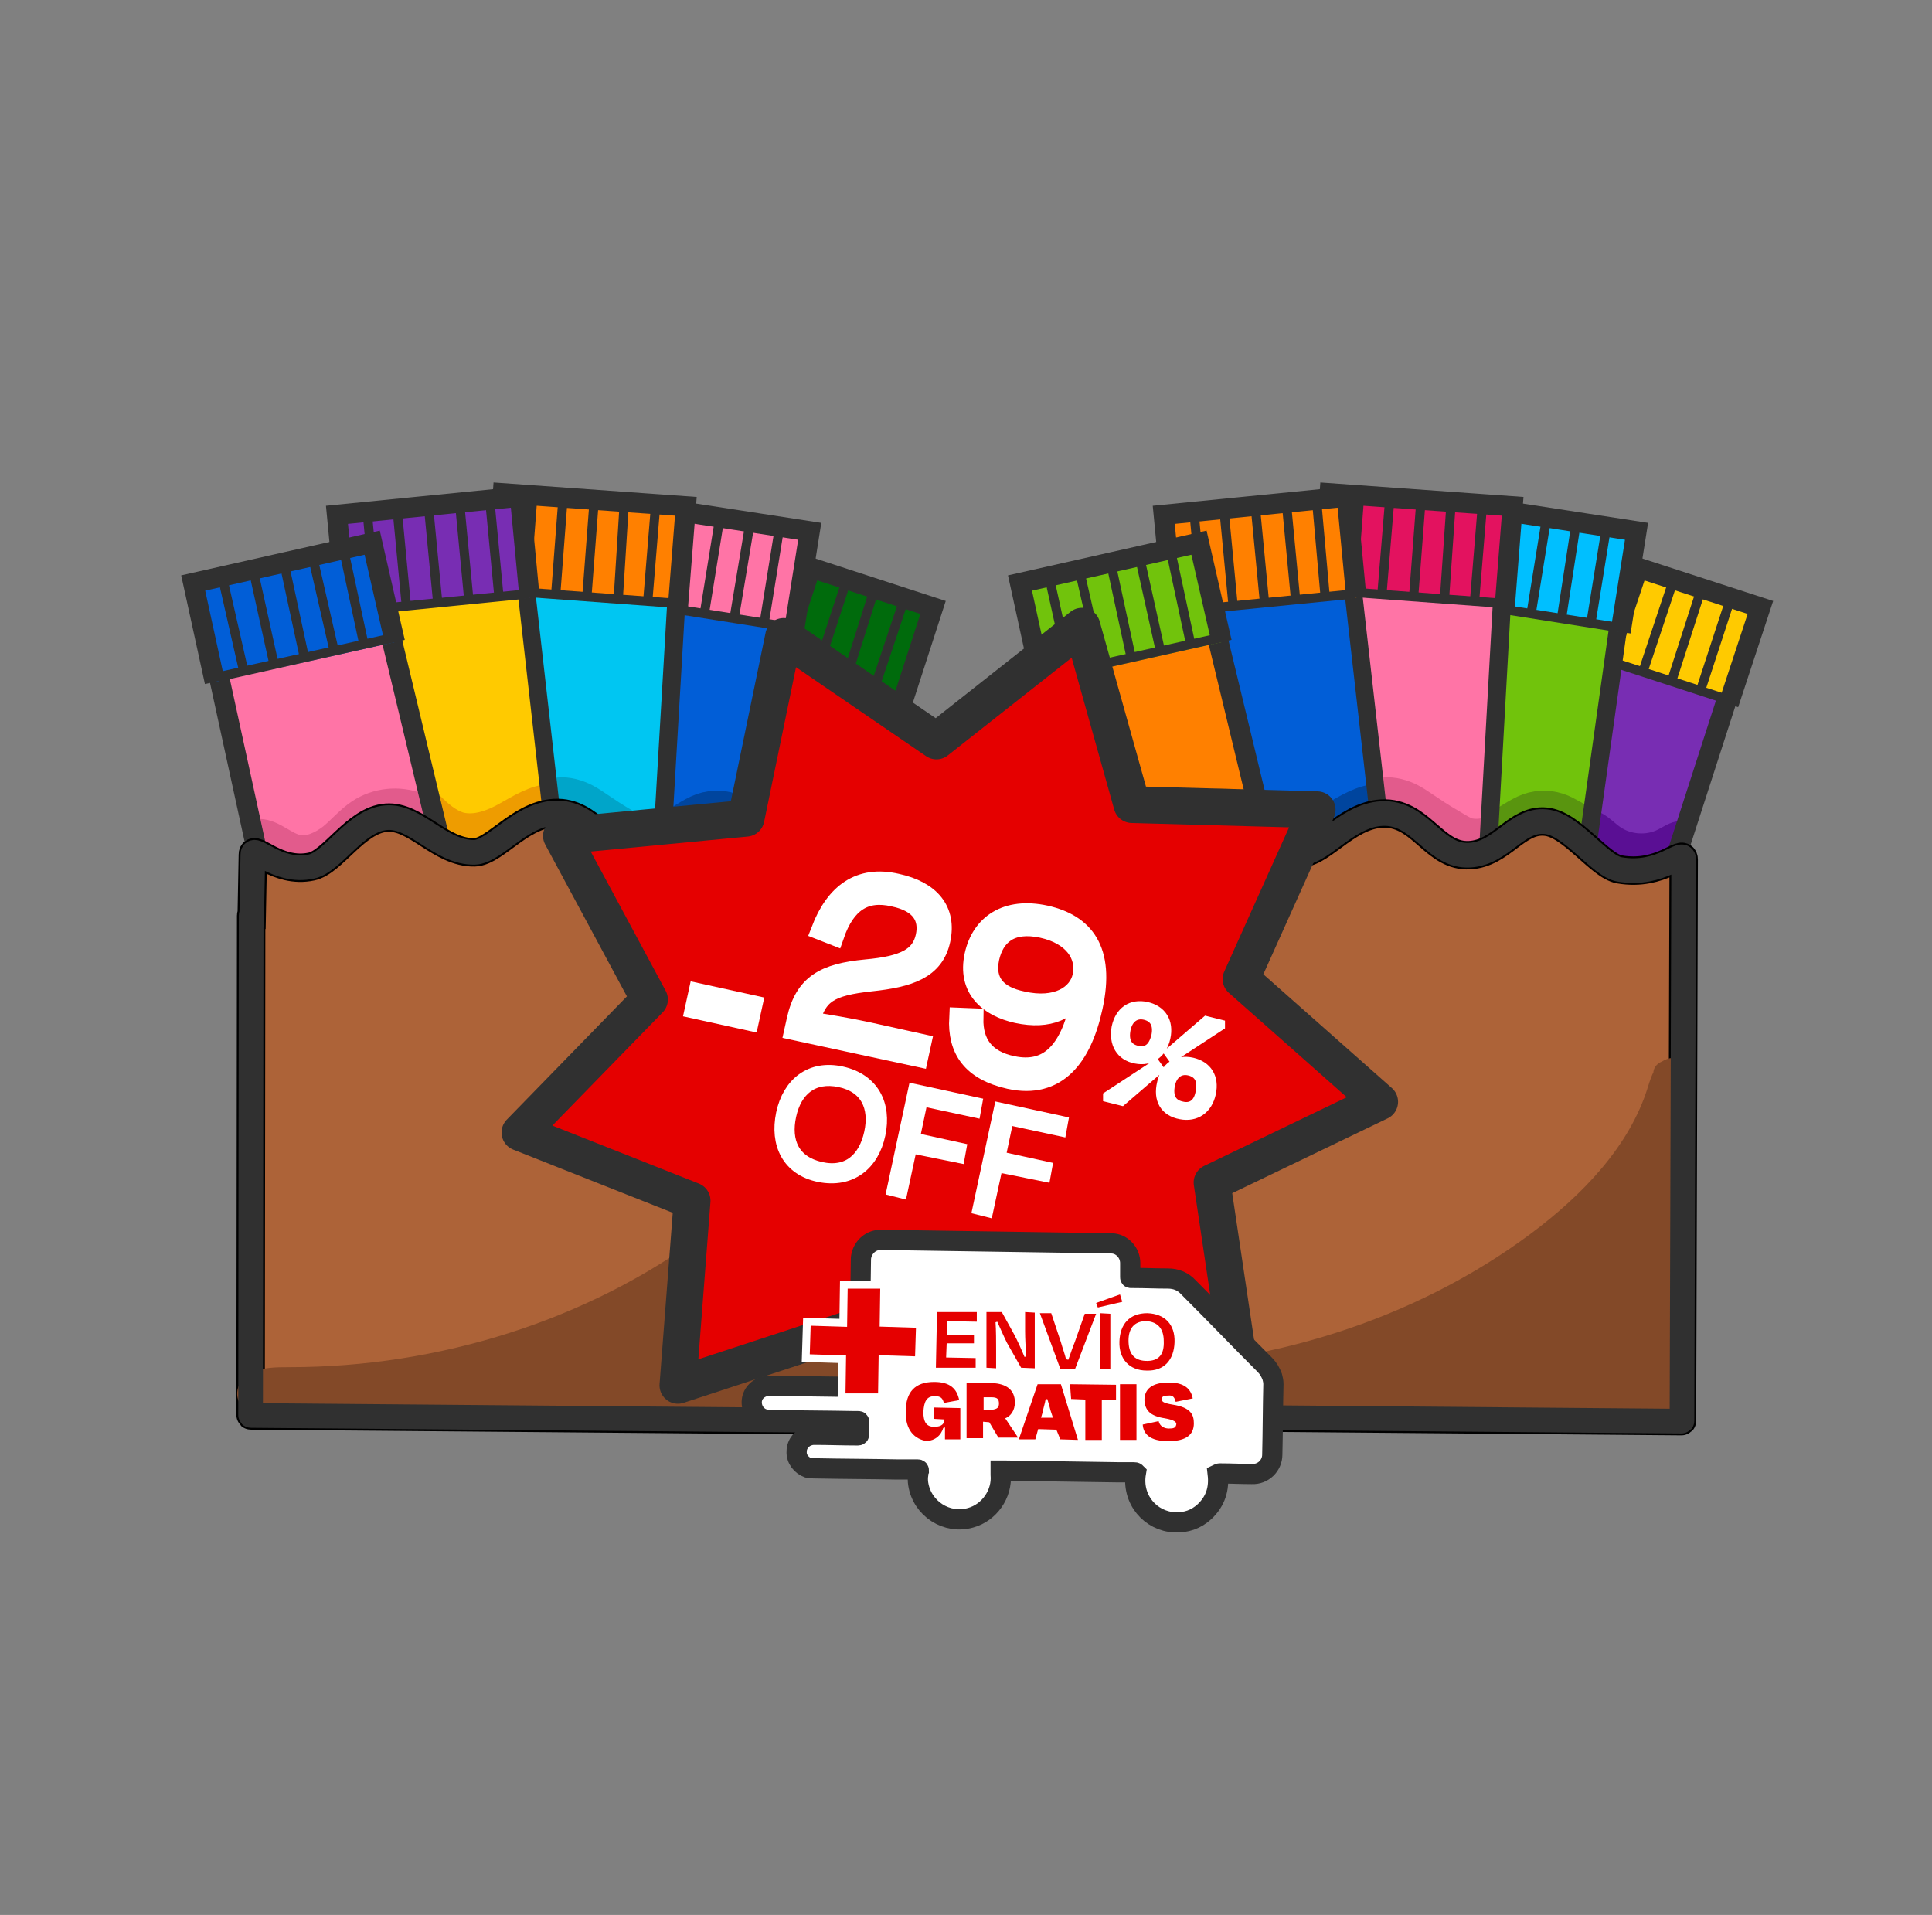 <svg xml:space="preserve" style="enable-background:new 0 0 340 337;" viewBox="0 0 340 337" y="0px" x="0px" xmlns:xlink="http://www.w3.org/1999/xlink" xmlns="http://www.w3.org/2000/svg" id="Capa_1" version="1.1">
<rect x="0" y="0" width="340" height="337" fill="#808080" stroke="none"/>
<style type="text/css">
	.st0{display:none;}
	.st1{fill:#71C30C;}
	.st2{fill:#006B0C;}
	.st3{fill:none;stroke:#303030;stroke-width:3.553;stroke-miterlimit:10;}
	.st4{fill:none;stroke:#303030;stroke-width:1.63;stroke-miterlimit:10;}
	.st5{fill:none;stroke:#59950F;stroke-width:4.962;stroke-miterlimit:10;}
	.st6{fill:#015ED7;}
	.st7{fill:none;stroke:#00459E;stroke-width:4.962;stroke-miterlimit:10;}
	.st8{fill:none;stroke:#303030;stroke-width:3.19;stroke-miterlimit:10;}
	.st9{fill:#FF74A6;}
	.st10{fill:#00C6F2;}
	.st11{fill:none;stroke:#00A5C9;stroke-width:4.962;stroke-miterlimit:10;}
	.st12{fill:#FF8000;}
	.st13{fill:#FFCA00;}
	.st14{fill:none;stroke:#EE9C00;stroke-width:4.962;stroke-miterlimit:10;}
	.st15{fill:none;stroke:#303030;stroke-width:3.101;stroke-miterlimit:10;}
	.st16{fill:#782DB3;}
	.st17{fill:none;stroke:#E25B8C;stroke-width:4.962;stroke-miterlimit:10;}
	.st18{fill:#AD6338;stroke:#000000;stroke-width:5;stroke-miterlimit:10;}
	.st19{fill:#834928;}
	.st20{fill:none;stroke:#303030;stroke-width:4.341;stroke-miterlimit:10;}
	.st21{fill:none;stroke:#5A0F94;stroke-width:4.962;stroke-miterlimit:10;}
	.st22{fill:#00BFFF;}
	.st23{fill:#E3125F;}
	.st24{fill:none;stroke:#E07000;stroke-width:4.962;stroke-miterlimit:10;}
	.st25{fill:#E50000;stroke:#303030;stroke-width:6.471;stroke-linecap:round;stroke-linejoin:round;stroke-miterlimit:10;}
	.st26{fill:#FFFFFF;stroke:#FFFFFF;stroke-width:3.52;stroke-miterlimit:10;}
	.st27{fill:#FFFFFF;stroke:#FFFFFF;stroke-width:1.76;stroke-miterlimit:10;}
	.st28{fill:#FFFFFF;stroke:#FFFFFF;stroke-width:2.459;stroke-miterlimit:10;}
	.st29{fill:#FFFFFF;stroke:#FFFFFF;stroke-width:3.025;stroke-miterlimit:10;}
	.st30{fill:#FFFFFF;stroke:#303030;stroke-width:3.558;stroke-miterlimit:10;}
	.st31{fill:#E50000;}
	.st32{fill:#E50000;stroke:#FFFFFF;stroke-width:1.369;stroke-miterlimit:10;}
</style>
<g id="CALCETINES_SUELTOS">
</g>
<g id="PAQUETES_JUNTOS">
</g>
<g class="st0" id="GUIAS">
</g>
<g id="PACK_10_00000014634976841852374650000013084182449435279496_">
	<g>
		<polyline points="158.5,122.8 141.8,176.7 111.2,166.7 129.2,113.2" class="st1"></polyline>
		<polyline points="128,113.9 133.5,96.9 164.2,106.9 158.7,123.9" class="st2"></polyline>
		<polyline points="128,113.9 133.5,96.9 164.2,106.9 158.7,123.9" class="st3"></polyline>
		<line y2="113.5" x2="129" y1="123.2" x1="159" class="st4"></line>
		<line y2="114.5" x2="133.3" y1="99.5" x1="138.2" class="st4"></line>
		<line y2="116.4" x2="138.3" y1="101.4" x1="143.2" class="st4"></line>
		<line y2="118" x2="143.8" y1="103" x1="148.7" class="st4"></line>
		<line y2="119.8" x2="148.8" y1="104.9" x1="153.5" class="st4"></line>
		<path d="M135,145.2c1.2,0.6,2.1,1.6,3.1,2.3c2.6,1.9,6.4,2.2,9.3,0.7c1-0.5,1.9-1.2,3.1-1.3" class="st5"></path>
		<line y2="121.4" x2="153.8" y1="106.4" x1="158.8" class="st4"></line>
		<polyline points="158.5,122.8 137.3,188.5 106.7,178.5 129.2,113.2" class="st3"></polyline>
		<polyline points="139.3,110.3 132.8,156.3 101,151 108.8,105.4" class="st6"></polyline>
		<path d="M117.2,145.4c2.2-0.9,4-2.5,6.2-3.3c2-0.7,4.2-0.6,6.1,0.2c1.6,0.7,3.1,1.9,4.8,2.1" class="st7"></path>
		<polyline points="139.3,110.2 133,155.1 101.2,149.8 108.8,105.4" class="st8"></polyline>
		<polyline points="107.8,106.2 110.7,88.6 142.5,93.5 139.7,111.2" class="st9"></polyline>
		<polyline points="107.8,106.2 110.7,88.6 142.5,93.5 139.7,111.2" class="st3"></polyline>
		<line y2="105.5" x2="108" y1="105.6" x1="108.8" class="st4"></line>
		<line y2="105.6" x2="108.8" y1="110.5" x1="139.8" class="st4"></line>
		<line y2="105.9" x2="113.2" y1="90.3" x1="115.7" class="st4"></line>
		<line y2="107" x2="118.5" y1="91.4" x1="121" class="st4"></line>
		<line y2="107.7" x2="124" y1="92.2" x1="126.5" class="st4"></line>
		<line y2="108.8" x2="129.2" y1="93.2" x1="131.8" class="st4"></line>
		<line y2="109.5" x2="134.5" y1="94" x1="137" class="st4"></line>
		<polyline points="119,106.3 115.3,170.9 83,167.9 88.2,103.7" class="st10"></polyline>
		<path d="M97,139.6c1.6-0.6,3.4-0.3,5,0.3s3,1.7,4.4,2.6c1.6,1.1,3.3,2.1,5,3.1c0.7,0.4,1.4,0.8,2.1,0.9
			c1.1,0.2,2.2,0,3.3-0.2" class="st11"></path>
		<polyline points="119,106.3 115,174.5 82.8,171.5 88.2,103.7" class="st8"></polyline>
		<polyline points="87.2,104.6 88.5,86.8 120.7,89.1 119.3,106.9" class="st12"></polyline>
		<polyline points="87.2,104.6 88.5,86.8 120.7,89.1 119.3,106.9" class="st3"></polyline>
		<line y2="103.9" x2="87.3" y1="103.9" x1="88" class="st4"></line>
		<line y2="103.9" x2="88" y1="106.2" x1="119.3" class="st4"></line>
		<line y2="103.8" x2="92.5" y1="88.1" x1="93.7" class="st4"></line>
		<line y2="104.5" x2="97.8" y1="88.8" x1="99" class="st4"></line>
		<line y2="104.7" x2="103.3" y1="89" x1="104.5" class="st4"></line>
		<line y2="105.4" x2="108.8" y1="89.6" x1="109.8" class="st4"></line>
		<line y2="105.7" x2="114" y1="89.9" x1="115.3" class="st4"></line>
		<polyline points="92.7,104.5 98.8,158.3 66.5,161 61.8,107.3" class="st13"></polyline>
		<path d="M75.7,141.8c1.5,1.5,3.2,3,5.2,3.6c2.8,0.7,5.7-0.4,8.2-1.8s5-3,7.9-3.2" class="st14"></path>
		<polyline points="92.7,104.6 99.7,166.3 67.5,168.9 61.8,107.3" class="st15"></polyline>
		<polyline points="61,108.3 59.3,90.6 91.5,87.4 93.2,105.2" class="st16"></polyline>
		<polyline points="61,108.3 59.3,90.6 91.5,87.4 93.2,105.2" class="st3"></polyline>
		<line y2="107.7" x2="61" y1="107.6" x1="61.8" class="st4"></line>
		<line y2="107.6" x2="61.8" y1="104.5" x1="93" class="st4"></line>
		<line y2="106.7" x2="66.2" y1="91" x1="64.7" class="st4"></line>
		<line y2="106.5" x2="71.5" y1="90.8" x1="70" class="st4"></line>
		<line y2="105.7" x2="77" y1="90.1" x1="75.5" class="st4"></line>
		<line y2="105.5" x2="82.5" y1="89.8" x1="81" class="st4"></line>
		<line y2="104.9" x2="87.8" y1="89.2" x1="86.3" class="st4"></line>
		<polyline points="68.8,112 82,166.9 50.3,173.9 38.5,118.9" class="st9"></polyline>
		<path d="M45.7,146.6c2.4,0.1,4.3,2.3,6.7,2.8c2.1,0.4,4.3-0.7,6-2c1.7-1.4,3.1-3.1,4.9-4.3c3-2,6.9-2.4,10.2-1.1
			c0.9,0.3,1.9,0.7,2.6,0.1" class="st17"></path>
		<polyline points="68.8,112 83.3,172.5 51.7,179.5 38.5,118.9" class="st3"></polyline>
		<polyline points="37.8,120 34,102.6 65.5,95.5 69.5,113" class="st6"></polyline>
		<polyline points="37.8,120 34,102.6 65.5,95.5 69.5,113" class="st3"></polyline>
		<line y2="119.1" x2="38.5" y1="112.2" x1="69.3" class="st4"></line>
		<line y2="117.7" x2="42.8" y1="102.3" x1="39.3" class="st4"></line>
		<line y2="116.8" x2="48.2" y1="101.4" x1="44.8" class="st4"></line>
		<line y2="115.4" x2="53.5" y1="100.1" x1="50.2" class="st4"></line>
		<line y2="114.5" x2="58.8" y1="99.2" x1="55.3" class="st4"></line>
		<line y2="113.2" x2="64" y1="97.8" x1="60.7" class="st4"></line>
		<path d="M44.5,150.4L44.3,161c-0.1,0-0.1,0.1-0.1,0.1L44.1,249c0,0.1,0,0.1,0.1,0.1l106.1,0.9c0.1,0,0.1,0,0.1-0.1
			l0.3-98.7c0-2.1-3.9,3-11.3,1.7c-3.5-0.6-8.4-8-13-8.4c-5.1-0.5-7.7,5.6-13.4,5.9c-5.9,0.3-8.2-6.7-14.2-7.3
			c-6.7-0.6-11.5,6.8-15.3,6.9c-6,0.1-10.3-6.5-15.5-6.1c-5.4,0.4-9.4,7.8-13.2,8.6C48.8,153.8,44.5,148.5,44.5,150.4z" class="st18"></path>
		<g>
			<path d="M149,189.3c-0.7-1.2-0.9,2.5-1.4,3.9c-1.2,3.2-3.1,6.6-5.1,9.4c-8.3,12.3-21.7,21.3-35.4,28.1
				c-3.4,1.7-6.9,3.7-10.5,4.9c-1.6,0.6-3.4,0.8-5,1.4c-2.6,0.9-5.1,2.4-7.9,2.9c-8.4,1.8-17.1,2.5-25.6,3.5
				c-3.8,0.4-7.6,0.5-11.5,0.9c-0.6,0.1-1.6-0.1-1.8,0.4c-0.5,1.2,2.2,1.9,2.6,2c2.2,0.6,4.8,0.1,7.1,0.2
				c10.3,0.5,20.4,0.2,30.6-0.3c6.4-0.3,12.8-0.7,19.2-0.7c9.5,0.1,19,1.2,28.6,0.7c4-0.2,7.9,0.6,11.8,0.3c0.5-0.1,1.2,0.2,1.7-0.1
				c0.7-0.6,0.7-4.5,0.8-5.3c0.3-3.8,0.7-7.6-0.1-11.3c-0.5-2.9,0.3-5.1,0.5-7.9c0.2-2-0.5-3.8-0.7-5.8c-0.2-2.3,0.1-4.7,0.2-7
				c0.1-3.3,1.4-6.6,1.9-9.9C149.8,196.2,150.8,192.4,149,189.3z" class="st19"></path>
			<path d="M151.8,187.8c-0.8-1.2-2.5-2-3.9-1.4c-2,0.7-2.7,3-3.3,4.9c-3.2,10.4-11.5,19-20.6,25.8
				c-20.4,15.2-46.7,23.5-73,23.5c-2.5,0-5.1,0-7.2,1.2c-2.2,1.3-2.8,4.2-1,6c2.3,2.2,7.1,2.2,10.1,2.4c14.9,0.5,29.8-0.6,44.7-0.7
				c15.6-0.2,31.2,0.4,46.7,0.7c1.3,0,2.8,0,4-0.7c1.5-0.9,1.9-2.9,2.1-4.5c1.6-13.3-1.2-26.7,1-39.9c0.7-4,0.2-7.7,0.3-11.7
				c0.1-2.1,1.3-4.6-0.3-6s-4.9-1.2-5.7,0.7c-0.4,1.1,0.1,2.2,0.3,3.3c1,4-0.7,8.1-1.5,12.2c-0.9,4.3-0.9,8.6-0.8,13
				c0.1,9.6,0.1,19.2,0.1,28.9c0-0.9,1-1.7,2-1.4c-16.6-0.6-33.3-1.1-49.9-0.7c-16.3,0.4-32.5,1.6-48.7,0.3c1.3,1.1,0.1,3.5-1.6,3.3
				c31.4,0.3,63.3-9.2,86.4-28.7c8.9-7.6,16.7-16.9,19.4-27.8c-1.1,1.6-4,1.9-5.3,0.4c1.3,1.9,5.1,1.4,5.8-0.7
				C152.3,189.3,152.2,188.5,151.8,187.8z" class="st19"></path>
		</g>
		<path d="M44.5,150.4L44.3,161c-0.1,0-0.1,0.1-0.1,0.1L44.1,249c0,0.1,0,0.1,0.1,0.1l106.1,0.9c0.1,0,0.1,0,0.1-0.1
			l0.3-98.7c0-2.1-3.9,3-11.3,1.7c-3.5-0.6-8.4-8-13-8.4c-5.1-0.5-7.7,5.6-13.4,5.9c-5.9,0.3-8.2-6.7-14.2-7.3
			c-6.7-0.6-11.5,6.8-15.3,6.9c-6,0.1-10.3-6.5-15.5-6.1c-5.4,0.4-9.4,7.8-13.2,8.6C48.8,153.8,44.5,148.5,44.5,150.4z" class="st20"></path>
	</g>
	<g>
		<polyline points="304,122.8 287.3,176.7 256.7,166.7 274.7,113.2" class="st16"></polyline>
		<polyline points="273.5,113.9 279,96.9 309.8,106.9 304.2,123.9" class="st13"></polyline>
		<polyline points="273.5,113.9 279,96.9 309.8,106.9 304.2,123.9" class="st3"></polyline>
		<line y2="113.5" x2="274.5" y1="123.2" x1="304.3" class="st4"></line>
		<line y2="114.5" x2="278.8" y1="99.5" x1="283.8" class="st4"></line>
		<line y2="116.4" x2="283.8" y1="101.4" x1="288.8" class="st4"></line>
		<line y2="118" x2="289.2" y1="103" x1="294.2" class="st4"></line>
		<line y2="119.8" x2="294.2" y1="104.9" x1="299" class="st4"></line>
		<path d="M280.5,145.2c1.2,0.6,2.1,1.6,3.1,2.3c2.6,1.9,6.4,2.2,9.3,0.7c1-0.5,1.9-1.2,3.1-1.3" class="st21"></path>
		<line y2="121.4" x2="299.3" y1="106.4" x1="304.2" class="st4"></line>
		<polyline points="304,122.8 282.8,188.5 252.2,178.5 274.7,113.2" class="st3"></polyline>
		<polyline points="284.8,110.3 278.3,156.3 246.5,151 254.3,105.4" class="st1"></polyline>
		<path d="M262.7,145.4c2.2-0.9,4-2.5,6.2-3.3c2-0.7,4.2-0.6,6.1,0.2c1.6,0.7,3.1,1.9,4.8,2.1" class="st5"></path>
		<polyline points="284.8,110.2 278.5,155.1 246.7,149.8 254.3,105.4" class="st8"></polyline>
		<polyline points="253.2,106.2 256.2,88.6 288,93.5 285.2,111.2" class="st22"></polyline>
		<polyline points="253.2,106.2 256.2,88.6 288,93.5 285.2,111.2" class="st3"></polyline>
		<line y2="105.5" x2="253.5" y1="105.6" x1="254.2" class="st4"></line>
		<line y2="105.6" x2="254.2" y1="110.5" x1="285.3" class="st4"></line>
		<line y2="105.9" x2="258.7" y1="90.3" x1="261.2" class="st4"></line>
		<line y2="107" x2="264" y1="91.4" x1="266.5" class="st4"></line>
		<line y2="107.7" x2="269.5" y1="92.2" x1="272" class="st4"></line>
		<line y2="108.8" x2="274.8" y1="93.2" x1="277.2" class="st4"></line>
		<line y2="109.5" x2="280" y1="94" x1="282.5" class="st4"></line>
		<polyline points="264.3,106.3 260.7,170.9 228.5,167.9 233.7,103.7" class="st9"></polyline>
		<path d="M242.3,139.6c1.6-0.6,3.4-0.3,5,0.3s3,1.7,4.4,2.6c1.6,1.1,3.3,2.1,5,3.1c0.7,0.4,1.4,0.8,2.1,0.9
			c1.1,0.2,2.2,0,3.3-0.2" class="st17"></path>
		<polyline points="264.3,106.3 260.5,174.5 228.2,171.5 233.7,103.7" class="st8"></polyline>
		<polyline points="232.7,104.6 234,86.8 266.2,89.1 264.8,106.9" class="st23"></polyline>
		<polyline points="232.7,104.6 234,86.8 266.2,89.1 264.8,106.9" class="st3"></polyline>
		<line y2="103.9" x2="232.7" y1="103.9" x1="233.5" class="st4"></line>
		<line y2="103.9" x2="233.5" y1="106.2" x1="264.8" class="st4"></line>
		<line y2="103.8" x2="238" y1="88.1" x1="239.2" class="st4"></line>
		<line y2="104.5" x2="243.2" y1="88.8" x1="244.5" class="st4"></line>
		<line y2="104.7" x2="248.8" y1="89" x1="250" class="st4"></line>
		<line y2="105.4" x2="254.2" y1="89.6" x1="255.3" class="st4"></line>
		<line y2="105.7" x2="259.5" y1="89.9" x1="260.8" class="st4"></line>
		<polyline points="238.2,104.5 244.2,158.3 212,161 207.3,107.3" class="st6"></polyline>
		<path d="M221.2,141.8c1.5,1.5,3.2,3,5.2,3.6c2.8,0.7,5.7-0.4,8.2-1.8s5-3,7.9-3.2" class="st7"></path>
		<polyline points="238.2,104.6 245.2,166.3 213,168.9 207.3,107.3" class="st15"></polyline>
		<polyline points="206.5,108.3 204.8,90.6 237,87.4 238.7,105.2" class="st12"></polyline>
		<polyline points="206.5,108.3 204.8,90.6 237,87.4 238.7,105.2" class="st3"></polyline>
		<line y2="107.7" x2="206.5" y1="107.6" x1="207.2" class="st4"></line>
		<line y2="107.6" x2="207.2" y1="104.5" x1="238.5" class="st4"></line>
		<line y2="106.7" x2="211.7" y1="91" x1="210.2" class="st4"></line>
		<line y2="106.5" x2="217" y1="90.8" x1="215.5" class="st4"></line>
		<line y2="105.7" x2="222.5" y1="90.1" x1="221" class="st4"></line>
		<line y2="105.5" x2="228" y1="89.8" x1="226.5" class="st4"></line>
		<line y2="104.9" x2="233.2" y1="89.2" x1="231.8" class="st4"></line>
		<polyline points="214.2,112 227.5,166.9 195.8,173.9 184,118.9" class="st12"></polyline>
		<path d="M191.2,146.6c2.4,0.1,4.3,2.3,6.7,2.8c2.1,0.4,4.3-0.7,6-2c1.7-1.4,3.1-3.1,4.9-4.3c3-2,6.9-2.4,10.2-1.1
			c0.9,0.3,1.9,0.7,2.6,0.1" class="st24"></path>
		<polyline points="214.2,112 228.8,172.5 197.2,179.5 184,118.9" class="st3"></polyline>
		<polyline points="183.3,120 179.5,102.6 211,95.5 215,113" class="st1"></polyline>
		<polyline points="183.3,120 179.5,102.6 211,95.5 215,113" class="st3"></polyline>
		<line y2="119.1" x2="184" y1="112.2" x1="214.8" class="st4"></line>
		<line y2="117.7" x2="188.2" y1="102.3" x1="184.8" class="st4"></line>
		<line y2="116.8" x2="193.7" y1="101.4" x1="190.2" class="st4"></line>
		<line y2="115.4" x2="199" y1="100.1" x1="195.7" class="st4"></line>
		<line y2="114.5" x2="204.2" y1="99.2" x1="200.8" class="st4"></line>
		<line y2="113.2" x2="209.5" y1="97.8" x1="206.2" class="st4"></line>
		<path d="M190,150.4l-0.1,10.7c-0.1,0-0.1,0.1-0.1,0.1l-0.1,87.9c0,0.1,0,0.1,0.1,0.1l106.1,0.9c0.1,0,0.1,0,0.1-0.1
			l0.3-98.7c0-2.1-3.9,3-11.3,1.7c-3.5-0.6-8.4-8-13-8.4c-5.1-0.5-7.7,5.6-13.4,5.9c-5.9,0.3-8.2-6.7-14.2-7.3
			c-6.7-0.6-11.5,6.8-15.3,6.9c-6,0.1-10.3-6.5-15.5-6.1c-5.4,0.4-9.4,7.8-13.2,8.6C194.2,153.8,190,148.5,190,150.4z" class="st18"></path>
		<g>
			<path d="M294.5,189.3c-0.7-1.2-0.9,2.5-1.4,3.9c-1.2,3.2-3.1,6.6-5.1,9.4c-8.3,12.3-21.7,21.3-35.4,28.1
				c-3.4,1.7-6.9,3.7-10.5,4.9c-1.6,0.6-3.4,0.8-5,1.4c-2.6,0.9-5.1,2.4-7.9,2.9c-8.4,1.8-17.1,2.5-25.6,3.5
				c-3.8,0.4-7.6,0.5-11.5,0.9c-0.6,0.1-1.6-0.1-1.8,0.4c-0.5,1.2,2.2,1.9,2.6,2c2.2,0.6,4.8,0.1,7.1,0.2
				c10.3,0.5,20.4,0.2,30.6-0.3c6.4-0.3,12.8-0.7,19.2-0.7c9.5,0.1,19,1.2,28.6,0.7c4-0.2,7.9,0.6,11.8,0.3c0.5-0.1,1.2,0.2,1.7-0.1
				c0.7-0.6,0.7-4.5,0.8-5.3c0.3-3.8,0.7-7.6-0.1-11.3c-0.5-2.9,0.3-5.1,0.5-7.9c0.2-2-0.5-3.8-0.7-5.8c-0.2-2.3,0.1-4.7,0.2-7
				c0.1-3.3,1.4-6.6,1.9-9.9C295.2,196.2,296.2,192.4,294.5,189.3z" class="st19"></path>
			<path d="M297.2,187.8c-0.8-1.2-2.5-2-3.9-1.4c-2,0.7-2.7,3-3.3,4.9c-3.2,10.4-11.5,19-20.6,25.8
				c-20.4,15.2-46.7,23.5-73,23.5c-2.5,0-5.1,0-7.2,1.2c-2.2,1.3-2.8,4.2-1,6c2.3,2.2,7.1,2.2,10.1,2.4c14.9,0.5,29.8-0.6,44.7-0.7
				c15.6-0.2,31.2,0.4,46.7,0.7c1.3,0,2.8,0,4-0.7c1.5-0.9,1.9-2.9,2.1-4.5c1.6-13.3-1.2-26.7,1-39.9c0.7-4,0.2-7.7,0.3-11.7
				c0.1-2.1,1.3-4.6-0.3-6s-4.9-1.2-5.7,0.7c-0.4,1.1,0.1,2.2,0.3,3.3c1,4-0.7,8.1-1.5,12.2c-0.9,4.3-0.9,8.6-0.8,13
				c0.1,9.6,0.1,19.2,0.1,28.9c0-0.9,1-1.7,2-1.4c-16.6-0.6-33.3-1.1-49.9-0.7c-16.3,0.4-32.5,1.6-48.7,0.3c1.3,1.1,0.1,3.5-1.6,3.3
				c31.4,0.3,63.3-9.2,86.4-28.7c8.9-7.6,16.7-16.9,19.4-27.8c-1.1,1.6-4,1.9-5.3,0.4c1.3,1.9,5.1,1.4,5.8-0.7
				C297.8,189.3,297.7,188.5,297.2,187.8z" class="st19"></path>
		</g>
		<path d="M190,150.4l-0.1,10.7c-0.1,0-0.1,0.1-0.1,0.1l-0.1,87.9c0,0.1,0,0.1,0.1,0.1l106.1,0.9c0.1,0,0.1,0,0.1-0.1
			l0.3-98.7c0-2.1-3.9,3-11.3,1.7c-3.5-0.6-8.4-8-13-8.4c-5.1-0.5-7.7,5.6-13.4,5.9c-5.9,0.3-8.2-6.7-14.2-7.3
			c-6.7-0.6-11.5,6.8-15.3,6.9c-6,0.1-10.3-6.5-15.5-6.1c-5.4,0.4-9.4,7.8-13.2,8.6C194.2,153.8,190,148.5,190,150.4z" class="st20"></path>
	</g>
</g>
<polygon points="218.1,240.3 186.5,232.3 169.3,260.1 150.4,233.6 119.3,243.8 121.8,211.3 91.5,199.3 114.3,175.9 
	98.8,147.1 131.3,144 137.9,112 164.8,130.4 190.4,110.2 199.2,141.6 231.8,142.5 218.4,172.3 242.8,193.9 213.3,208.1" class="st25"></polygon>
<g>
	<g>
		<path d="M146.8,164.6l-2.3-0.9c2.5-6.5,6.8-9.7,13.3-8.2c6,1.3,8.8,4.8,7.7,9.9c-1.1,5.2-5.6,6.6-12.2,7.3
			c-7.4,0.8-9.5,2.2-10.8,7.1c2.7,0.4,6.9,1.1,10.1,1.8l9.5,2.1l-0.5,2.3l-21.8-4.7l0.4-1.8c1.4-6.3,4.9-8.2,12.2-8.9
			c6.7-0.6,9.7-2.1,10.5-5.8c0.7-3.3-0.8-6-5.6-7C152.2,156.6,148.8,158.8,146.8,164.6z" class="st26"></path>
		<path d="M168.8,179.1l2.5,0.1c-0.1,4.4,2,7.4,6.9,8.4c6.2,1.3,10-2.4,11.9-11c0.2-0.7,0.3-1.4,0.5-2.4l-0.5-0.1
			c-1.8,3.6-5.5,5.4-11.1,4.2c-5-1.1-8.8-4.3-7.5-10.2c1.2-5.4,5.6-8.5,12.5-7c6.7,1.5,10.5,6,8.3,16.1c-1.9,8.8-6.3,14.5-14.6,12.7
			C171,188.4,168.5,184.7,168.8,179.1z M190.5,171.8c0.8-3.7-1.6-7.3-7.1-8.5c-5.6-1.2-8.4,1.3-9.3,5.3c-0.9,4.3,1.4,6.7,5.8,7.6
			C186,177.6,189.8,175.1,190.5,171.8z" class="st26"></path>
		<path d="M195,193.1v-0.2l8.4-5.5l0.5,0.7l-6.5,5.6L195,193.1z M196.5,180.8c0.6-2.8,2.6-4.2,5.3-3.6
			c2.6,0.6,3.9,2.6,3.3,5.4c-0.6,2.8-2.7,4.2-5.2,3.7C197.2,185.8,196,183.6,196.5,180.8z M203.5,182.3c0.4-2-0.3-3.3-2-3.7
			s-3,0.6-3.4,2.5c-0.4,2,0.2,3.4,2,3.8C202,185.3,203,184.3,203.5,182.3z M204.5,190.6c0.6-2.8,2.6-4.2,5.3-3.6
			c2.6,0.6,3.9,2.6,3.3,5.4c-0.6,2.8-2.7,4.2-5.3,3.7C205,195.6,203.8,193.5,204.5,190.6z M214.7,180.3v0.2l-8.4,5.5l-0.5-0.7
			l6.5-5.6L214.7,180.3z M211.3,192.1c0.4-2-0.3-3.3-2-3.7s-3,0.6-3.4,2.5c-0.4,2,0.2,3.4,2,3.8C209.8,195.2,211,194.1,211.3,192.1z" class="st27"></path>
	</g>
	<g>
		<path d="M137.8,196c1.1-5.2,4.9-8.3,10.3-7.1c5.4,1.2,7.6,5.5,6.5,10.7s-4.9,8.3-10.4,7.2
			C138.8,205.7,136.7,201.3,137.8,196z M153.3,199.4c1-4.6-0.7-8.3-5.5-9.3s-7.9,1.6-8.9,6.2c-1,4.6,0.6,8.3,5.5,9.4
			C149.3,206.8,152.3,204,153.3,199.4z" class="st28"></path>
		<path d="M160.2,201.7l-1.7,7.9l-1.2-0.3L161,192l10.6,2.3l-0.2,1.1l-9.3-2l-1.5,7.1l8.2,1.8l-0.2,1.1L160.2,201.7z" class="st28"></path>
		<path d="M175.3,205l-1.7,7.9l-1.2-0.3l3.7-17.3l10.6,2.3l-0.2,1.1l-9.3-2l-1.5,7.1l8.2,1.8l-0.2,1.1L175.3,205z" class="st28"></path>
	</g>
	<g>
		<path d="M132.7,176.7l-0.7,3.2l-10-2.2l0.7-3.2L132.7,176.7z" class="st29"></path>
	</g>
</g>
<g>
	<path d="M214.3,259.4c0.3,2.6-0.4,4.8-2.3,6.6c-1.5,1.4-3.3,2-5.3,1.9c-4.2-0.2-7.6-4-6.8-8.7
		c-0.1-0.1-0.2-0.1-0.4-0.1c-0.9,0-1.8,0-2.6,0c-6.7-0.1-13.4-0.2-20.1-0.3c-0.2,0-0.4,0-0.7,0c0,0.3,0,0.5,0,0.7
		c0.3,3.4-2,6.7-5.3,7.6c-4.2,1.2-8.5-1.6-9.2-5.9c-0.1-0.6-0.1-1.2,0-1.8c0-0.2,0-0.4,0.1-0.6c0-0.1,0-0.2-0.2-0.2
		c-0.1,0-0.3,0-0.4,0c-1.1,0-2.1,0-3.2,0c-4.8-0.1-9.7-0.1-14.5-0.2c-0.4,0-0.8,0-1.2-0.1c-1.1-0.4-2.1-1.5-2-2.9
		c0-1.3,1-2.5,2.3-2.8c0.3-0.1,0.7-0.1,1-0.1c2.3,0,4.7,0.1,7,0.1c0.8,0,0.7,0.1,0.7-0.7c0-0.5,0-1.1,0-1.6c0-0.2,0-0.2-0.2-0.2
		c-0.2,0-0.3,0-0.5,0c-5-0.1-9.9-0.1-14.9-0.2c-0.3,0-0.6,0-0.9-0.1c-1.2-0.2-2.3-1.3-2.4-2.8c-0.1-1.4,0.8-2.6,2.2-3
		c0.3-0.1,0.6-0.1,0.9-0.1c1.1,0,2.3,0,3.4,0c3.9,0.1,7.9,0.1,11.8,0.2c0.1,0,0.3,0,0.4,0c0.2,0,0.2,0,0.2-0.2c0-0.2,0-0.3,0-0.5
		c0.1-7.1,0.2-14.3,0.3-21.4c0-0.4,0-0.7,0.1-1.1c0.4-1.6,1.8-2.7,3.3-2.7c0.2,0,0.4,0,0.6,0c13.2,0.2,26.3,0.4,39.5,0.6
		c0.4,0,0.9,0,1.3,0.1c1.3,0.3,2.6,1.6,2.6,3.4c0,0.7,0,1.3,0,2c0,0.1,0,0.3,0,0.4c0,0.2,0,0.2,0.2,0.2c0.1,0,0.3,0,0.4,0
		c2,0,4,0.1,6,0.1c1.5,0,2.7,0.5,3.7,1.6c4.5,4.5,8.9,9.1,13.4,13.6c0.6,0.6,1,1.3,1.3,2.1c0.1,0.4,0.2,0.8,0.2,1.3
		c-0.1,4.1-0.1,8.3-0.2,12.4c0,1.9-1.6,3.5-3.6,3.4c-1.9,0-3.7-0.1-5.6-0.1C214.7,259.3,214.5,259.3,214.3,259.4z" class="st30"></path>
</g>
<g>
	<path d="M164.9,230.9l7,0l0,1.7l-5.2-0.1l-0.1,2.4l4.8,0l0,1.5l-4.8,0l-0.1,2.5l5.2,0.1l0,1.7l-7,0L164.9,230.9z" class="st31"></path>
	<path d="M177.2,236.3c-0.5-1-1.2-2.6-1.7-3.7l-0.3,0.1c0.1,1.4,0.1,3.5,0.1,4.7l0,3.4l-1.7-0.1l0-9.8l2.7,0l2.1,3.8
		c0.7,1.3,1.4,2.9,1.9,4.1l0.3-0.1c-0.1-1.4-0.2-3.2-0.2-4.4l0-3.4l1.7,0.1l0,9.8l-2.4-0.1L177.2,236.3z" class="st31"></path>
	<path d="M186.6,240.9l-3.6-9.8l2,0l1.7,5.1c0.3,1.1,0.7,2.1,0.9,3l0.4,0.1c0.4-1,0.7-2.1,1.1-3l1.8-5.1l2,0l-3.7,9.7
		L186.6,240.9z" class="st31"></path>
	<path d="M192.9,229.3l4.2-1.5l0.4,1.3l-4.3,1L192.9,229.3z M193.6,240.9l0-9.8l1.8,0.1l0,9.8L193.6,240.9z" class="st31"></path>
	<path d="M197,236.1c0.1-3.1,1.8-5,4.9-5c3.1,0.1,4.9,2,4.8,5.1c-0.1,3.1-1.8,5.1-4.9,5
		C198.7,241.2,196.9,239.1,197,236.1z M204.8,236c0-2.1-1-3.4-3.1-3.5c-2.1,0-3.1,1.3-3.1,3.4c0,2.1,0.8,3.5,3,3.6
		C204,239.6,204.9,238.3,204.8,236z" class="st31"></path>
	<path d="M159.4,248.4c0-3.4,1.6-5.2,5-5.2c2.8,0,4,1.2,4.4,3.2l-2.7,0.5c-0.2-0.8-0.5-1.2-1.6-1.2
		c-1.4,0-1.9,0.9-2,2.8c0,1.7,0.5,2.6,1.9,2.6c1.4,0,1.8-0.6,1.8-1.3l-1.8-0.1l0-2l4.6,0.1l0,5.5l-2.7,0l0-2.1l-0.3,0.1
		c-0.4,1.3-1.4,2.2-2.9,2.3C161,253.3,159.3,251.7,159.4,248.4z" class="st31"></path>
	<path d="M174.1,250.3l-1.1-0.1l0,2.9l-2.9,0l0-9.8l4.5,0.1c2.5,0.1,4,1.2,4,3.4c0,1.4-0.7,2.4-1.7,2.8l2.2,3.3l0,0.1
		l-3.4,0L174.1,250.3z M173.1,245.9l0,2.2l1.4,0c1-0.1,1.3-0.4,1.3-1.1c0-0.8-0.3-1.1-1.3-1.1L173.1,245.9z" class="st31"></path>
	<path d="M185.9,251.6l-3.2-0.1l-0.5,1.8l-2.9,0l3.3-9.7l4.1,0l3,9.8l-3.1-0.1L185.9,251.6z M183.2,249.5l2.1,0
		l-0.4-1.2c-0.2-0.8-0.4-1.5-0.6-2.1l-0.3,0.1c-0.1,0.7-0.4,1.5-0.5,2.2L183.2,249.5z" class="st31"></path>
	<path d="M188.3,243.6l8.1,0.1l0,2.7l-2.5-0.1l0,7.1l-2.9,0l0-7.1l-2.5-0.1L188.3,243.6z" class="st31"></path>
	<path d="M197.1,253.4l0-9.8l2.9,0l0,9.8L197.1,253.4z" class="st31"></path>
	<path d="M201.1,250.7l2.8-0.6c0.2,0.9,1,1.3,1.8,1.3c0.8,0,1.2-0.1,1.3-0.7c0.1-0.4-0.3-0.8-2-1.1
		c-2.7-0.4-3.5-1.5-3.6-3.2c0-2,1.4-3.1,4.3-3.1c2.8,0,3.9,1.2,4.2,2.8l-3,0.6c-0.2-0.8-0.5-1.2-1.3-1.1c-0.8,0-1.2,0.2-1.1,0.6
		c-0.1,0.4,0.1,0.7,1.9,1c3.2,0.5,3.7,1.8,3.7,3.3c0,2-1.4,3.1-4.3,3.1C202.2,253.7,201.2,252.2,201.1,250.7z" class="st31"></path>
</g>
<g>
	<path d="M148.2,239.2l-6.4-0.2l0.2-6.4l6.4,0.2l0.1-6.7l7.1,0l-0.1,6.7l6.4,0.2l-0.2,6.4l-6.4-0.2l-0.1,6.7l-7.1,0
		L148.2,239.2z" class="st32"></path>
</g>
</svg>

